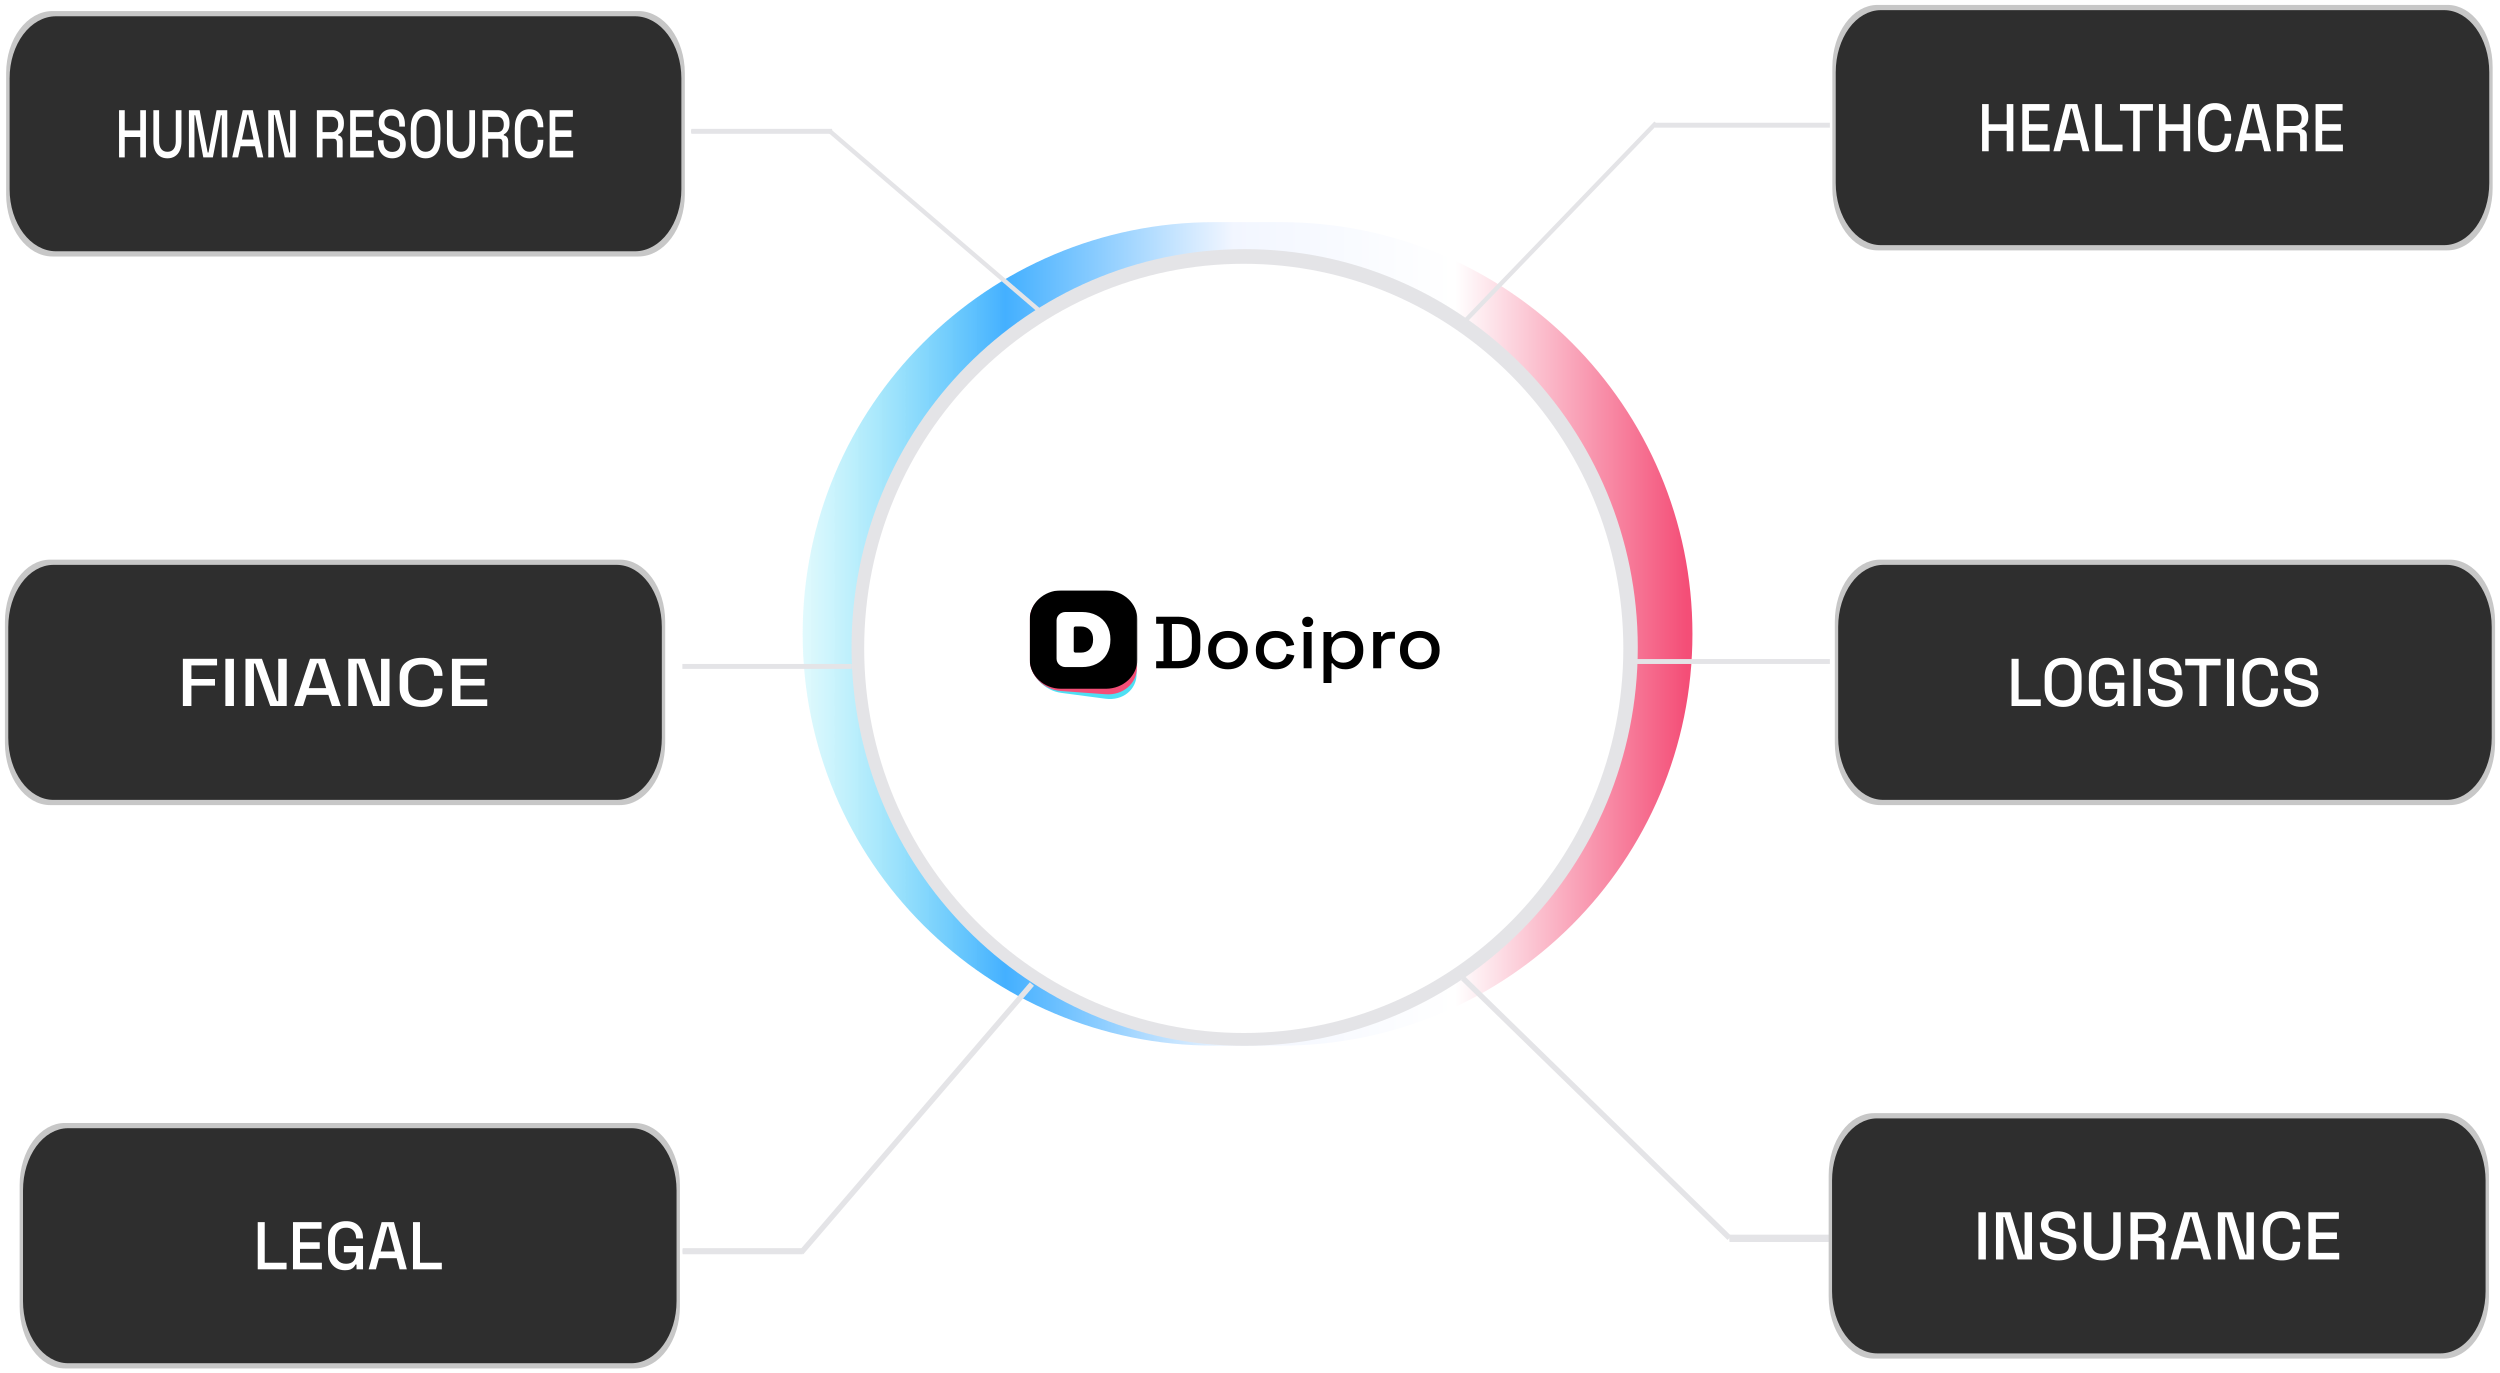 <svg width="2037" height="1119" viewBox="0 0 2037 1119" fill="none" xmlns="http://www.w3.org/2000/svg">
<g filter="url(#filter0_f_1496_433)">
<path d="M1043.5 181H989.5C804.208 181 654 331.208 654 516.5C654 701.792 804.208 852 989.5 852H1043.5C1228.79 852 1379 701.792 1379 516.5C1379 331.208 1228.79 181 1043.5 181Z" fill="url(#paint0_linear_1496_433)"/>
</g>
<path d="M1014.14 852.136C1191.05 852.136 1334.46 706.822 1334.46 527.568C1334.46 348.314 1191.05 203 1014.14 203C837.24 203 693.831 348.314 693.831 527.568C693.831 706.822 837.24 852.136 1014.14 852.136Z" fill="#E4E4E7"/>
<path d="M1013.41 841.69C1184.21 841.69 1322.68 701.387 1322.68 528.314C1322.68 355.241 1184.21 214.938 1013.41 214.938C842.604 214.938 704.141 355.241 704.141 528.314C704.141 701.387 842.604 841.69 1013.41 841.69Z" fill="white"/>
<mask id="mask0_1496_433" style="mask-type:luminance" maskUnits="userSpaceOnUse" x="839" y="481" width="88" height="90">
<path d="M926.771 481H839V571H926.771V481Z" fill="white"/>
</mask>
<g mask="url(#mask0_1496_433)">
<path d="M900.767 489.141L864.72 484.366C850.689 482.508 839.313 491.671 839.313 504.834V537.357C839.313 550.521 850.689 562.698 864.72 564.558L900.767 569.332C914.801 571.191 926.176 562.027 926.176 548.865V516.342C926.176 503.178 914.801 491.001 900.767 489.141Z" fill="#4EE0F4"/>
<path d="M900.909 485.491L864.587 482.857C850.456 481.831 839 491.671 839 504.834V537.357C839 550.521 850.456 562.023 864.587 563.047L900.909 565.683C915.04 566.709 926.496 556.869 926.496 543.705V511.182C926.496 498.019 915.04 486.517 900.909 485.491Z" fill="#F44E77"/>
<path d="M901.107 481H864.664C850.49 481 839 491.671 839 504.834V537.357C839 550.521 850.49 561.191 864.664 561.191H901.107C915.28 561.191 926.771 550.521 926.771 537.357V504.834C926.771 491.671 915.28 481 901.107 481Z" fill="black"/>
<g filter="url(#filter1_dd_1496_433)">
<path d="M860.885 505.48C860.885 501.703 864.181 498.642 868.247 498.642H881.344C885.971 498.642 890.043 499.561 893.561 501.4C897.12 503.197 899.867 505.785 901.804 509.163C903.781 512.542 904.77 516.52 904.77 521.095C904.77 525.672 903.781 529.65 901.804 533.028C899.867 536.407 897.12 539.016 893.561 540.855C890.043 542.652 885.971 543.549 881.344 543.549H868.247C864.181 543.549 860.885 540.487 860.885 536.712V505.48ZM880.751 531.745C883.757 531.745 886.148 530.826 887.927 528.987C889.746 527.104 890.655 524.475 890.655 521.095C890.655 517.717 889.746 515.109 887.927 513.27C886.148 511.387 883.757 510.447 880.751 510.447H876.336C875.531 510.447 874.88 511.051 874.88 511.798V530.394C874.88 531.139 875.531 531.745 876.336 531.745H880.751Z" fill="white"/>
</g>
</g>
<path d="M942.039 544.513V538.753H947.981V508.273H942.039V502.513H959.739C965.64 502.513 970.148 503.933 973.266 506.773C976.427 509.612 978.007 513.893 978.007 519.613V527.473C978.007 533.192 976.427 537.473 973.266 540.313C970.148 543.113 965.64 544.513 959.739 544.513H942.039ZM954.871 538.633H959.802C963.637 538.633 966.482 537.713 968.336 535.873C970.191 534.032 971.117 531.293 971.117 527.653V519.373C971.117 515.693 970.191 512.953 968.336 511.153C966.482 509.353 963.637 508.453 959.802 508.453H954.871V538.633ZM1000.51 545.353C997.396 545.353 994.615 544.753 992.17 543.553C989.768 542.312 987.872 540.553 986.481 538.273C985.09 535.993 984.395 533.293 984.395 530.173V529.273C984.395 526.153 985.09 523.472 986.481 521.233C987.872 518.953 989.768 517.193 992.17 515.953C994.615 514.712 997.396 514.093 1000.51 514.093C1003.63 514.093 1006.41 514.712 1008.86 515.953C1011.3 517.193 1013.22 518.953 1014.61 521.233C1016 523.472 1016.7 526.153 1016.7 529.273V530.173C1016.7 533.293 1016 535.993 1014.61 538.273C1013.22 540.553 1011.3 542.312 1008.86 543.553C1006.41 544.753 1003.63 545.353 1000.51 545.353ZM1000.51 539.833C1003.38 539.833 1005.7 538.973 1007.47 537.253C1009.28 535.493 1010.19 533.072 1010.19 529.993V529.453C1010.19 526.373 1009.3 523.973 1007.53 522.253C1005.76 520.493 1003.42 519.613 1000.51 519.613C997.69 519.613 995.373 520.493 993.561 522.253C991.791 523.973 990.906 526.373 990.906 529.453V529.993C990.906 533.072 991.791 535.493 993.561 537.253C995.373 538.973 997.69 539.833 1000.51 539.833ZM1039.28 545.353C1036.29 545.353 1033.57 544.753 1031.12 543.553C1028.72 542.353 1026.8 540.613 1025.37 538.333C1023.98 536.053 1023.28 533.312 1023.28 530.113V529.333C1023.28 526.133 1023.98 523.412 1025.37 521.173C1026.8 518.893 1028.72 517.153 1031.12 515.953C1033.57 514.712 1036.29 514.093 1039.28 514.093C1042.27 514.093 1044.82 514.613 1046.93 515.653C1049.03 516.692 1050.72 518.072 1051.98 519.793C1053.29 521.513 1054.13 523.412 1054.51 525.493L1048.19 526.753C1047.98 525.433 1047.54 524.233 1046.86 523.153C1046.19 522.073 1045.24 521.213 1044.02 520.573C1042.8 519.932 1041.26 519.613 1039.4 519.613C1037.59 519.613 1035.95 520.013 1034.47 520.813C1033.04 521.573 1031.9 522.692 1031.06 524.173C1030.22 525.613 1029.8 527.372 1029.8 529.453V529.993C1029.8 532.073 1030.22 533.852 1031.06 535.333C1031.9 536.813 1033.04 537.932 1034.47 538.693C1035.95 539.453 1037.59 539.833 1039.4 539.833C1042.14 539.833 1044.23 539.173 1045.66 537.853C1047.1 536.492 1048 534.773 1048.38 532.693L1054.7 534.073C1054.2 536.113 1053.29 537.992 1051.98 539.713C1050.72 541.433 1049.03 542.813 1046.93 543.853C1044.82 544.853 1042.27 545.353 1039.28 545.353ZM1062.21 544.513V514.933H1068.72V544.513H1062.21ZM1065.5 510.913C1064.23 510.913 1063.16 510.533 1062.27 509.773C1061.43 508.973 1061.01 507.953 1061.01 506.713C1061.01 505.472 1061.43 504.473 1062.27 503.713C1063.16 502.913 1064.23 502.513 1065.5 502.513C1066.81 502.513 1067.88 502.913 1068.72 503.713C1069.57 504.473 1069.99 505.472 1069.99 506.713C1069.99 507.953 1069.57 508.973 1068.72 509.773C1067.88 510.533 1066.81 510.913 1065.5 510.913ZM1078.39 556.513V514.933H1084.77V519.193H1085.78C1086.58 517.873 1087.78 516.692 1089.39 515.653C1091.03 514.613 1093.37 514.093 1096.4 514.093C1099.01 514.093 1101.4 514.693 1103.54 515.893C1105.73 517.093 1107.48 518.833 1108.79 521.113C1110.14 523.352 1110.81 526.073 1110.81 529.273V530.173C1110.81 533.372 1110.16 536.113 1108.85 538.393C1107.55 540.632 1105.8 542.353 1103.61 543.553C1101.42 544.753 1099.01 545.353 1096.4 545.353C1094.38 545.353 1092.67 545.113 1091.28 544.633C1089.89 544.153 1088.77 543.553 1087.93 542.833C1087.09 542.072 1086.41 541.292 1085.91 540.493H1084.9V556.513H1078.39ZM1094.51 539.953C1097.37 539.953 1099.71 539.093 1101.52 537.373C1103.33 535.652 1104.24 533.192 1104.24 529.993V529.453C1104.24 526.292 1103.31 523.853 1101.46 522.133C1099.65 520.412 1097.33 519.553 1094.51 519.553C1091.72 519.553 1089.41 520.412 1087.55 522.133C1085.74 523.853 1084.83 526.292 1084.83 529.453V529.993C1084.83 533.192 1085.74 535.652 1087.55 537.373C1089.41 539.093 1091.72 539.953 1094.51 539.953ZM1118.88 544.513V514.933H1125.27V518.413H1126.28C1126.78 517.172 1127.58 516.272 1128.68 515.713C1129.82 515.113 1131.21 514.813 1132.85 514.813H1136.58V520.393H1132.6C1130.49 520.393 1128.76 520.952 1127.42 522.073C1126.07 523.153 1125.39 524.833 1125.39 527.113V544.513H1118.88ZM1156.82 545.353C1153.7 545.353 1150.92 544.753 1148.47 543.553C1146.07 542.312 1144.17 540.553 1142.78 538.273C1141.39 535.993 1140.7 533.293 1140.7 530.173V529.273C1140.7 526.153 1141.39 523.472 1142.78 521.233C1144.17 518.953 1146.07 517.193 1148.47 515.953C1150.92 514.712 1153.7 514.093 1156.82 514.093C1159.94 514.093 1162.72 514.712 1165.16 515.953C1167.61 517.193 1169.52 518.953 1170.91 521.233C1172.3 523.472 1173 526.153 1173 529.273V530.173C1173 533.293 1172.3 535.993 1170.91 538.273C1169.52 540.553 1167.61 542.312 1165.16 543.553C1162.72 544.753 1159.94 545.353 1156.82 545.353ZM1156.82 539.833C1159.68 539.833 1162 538.973 1163.77 537.253C1165.58 535.493 1166.49 533.072 1166.49 529.993V529.453C1166.49 526.373 1165.6 523.973 1163.83 522.253C1162.06 520.493 1159.73 519.613 1156.82 519.613C1153.99 519.613 1151.68 520.493 1149.86 522.253C1148.09 523.973 1147.21 526.373 1147.21 529.453V529.993C1147.21 533.072 1148.09 535.493 1149.86 537.253C1151.68 538.973 1153.99 539.833 1156.82 539.833Z" fill="black"/>
<path d="M1407.62 1010.35L1410.68 1007.1L1193.53 795.436L1190.47 798.679L1407.62 1010.35Z" fill="#E4E4E7"/>
<path d="M651.167 1019.1L654.547 1022L842.477 803.253L839.096 800.354L651.167 1019.1Z" fill="#E4E4E7"/>
<path d="M1409.33 1012C1409.15 1012 1409 1010.66 1409 1009C1409 1007.34 1409.15 1006 1409.33 1006H1490V1012H1409.33Z" fill="#E4E4E7"/>
<path d="M556.405 1022C556.181 1022 556 1020.88 556 1019.5C556 1018.12 556.181 1017 556.405 1017H654V1022H556.405Z" fill="#E4E4E7"/>
<g filter="url(#filter2_d_1496_433)">
<path d="M5 55.654C5 27.678 21.958 5 42.877 5H520.123C541.041 5 558 27.678 558 55.654V154.346C558 182.322 541.041 205 520.123 205H42.877C21.958 205 5 182.322 5 154.346V55.654Z" fill="black" fill-opacity="0.22"/>
<path d="M7.821 59.908C7.821 31.933 24.779 9.255 45.698 9.255H517.3C538.221 9.255 555.177 31.933 555.177 59.908V150.09C555.177 178.066 538.221 200.744 517.3 200.744H45.698C24.779 200.744 7.821 178.066 7.821 150.09V59.908Z" fill="#2E2E2E"/>
<path d="M97 124.231V85.769H101.638V102.253H114.265V85.769H118.904V124.231H114.265V107.637H101.638V124.231H97ZM136.437 125C134.061 125 132.014 124.451 130.296 123.352C128.606 122.253 127.289 120.677 126.345 118.626C125.428 116.538 124.97 114.011 124.97 111.044V85.769H129.652V111.209C129.652 113.919 130.238 116.007 131.412 117.473C132.586 118.938 134.261 119.67 136.437 119.67C138.613 119.67 140.288 118.938 141.462 117.473C142.636 116.007 143.223 113.919 143.223 111.209V85.769H147.862V111.044C147.862 114.011 147.404 116.538 146.487 118.626C145.571 120.677 144.254 122.253 142.536 123.352C140.818 124.451 138.785 125 136.437 125ZM153.915 124.231V85.769H162.634L169.205 120.275H169.892L176.463 85.769H185.182V124.231H180.672V89.945H179.985L173.457 124.231H165.64L159.112 89.945H158.425V124.231H153.915ZM189.22 124.231L197.81 85.769H205.97L214.517 124.231H209.749L207.774 115.165H196.006L194.03 124.231H189.22ZM197.165 109.67H206.614L202.233 89.451H201.546L197.165 109.67ZM218.59 124.231V85.769H227.523L235.683 120.275H236.37V85.769H240.966V124.231H232.032L223.872 89.67H223.185V124.231H218.59ZM258.182 124.231V85.769H270.809C272.671 85.769 274.303 86.19 275.705 87.033C277.138 87.839 278.239 89.011 279.012 90.549C279.815 92.088 280.215 93.919 280.215 96.044V96.648C280.215 99.066 279.757 101.007 278.841 102.473C277.954 103.901 276.865 104.908 275.576 105.495V106.374C276.665 106.447 277.539 106.923 278.196 107.802C278.856 108.645 279.184 109.872 279.184 111.484V124.231H274.503V112.308C274.503 111.319 274.303 110.531 273.901 109.945C273.502 109.359 272.858 109.066 271.969 109.066H262.821V124.231H258.182ZM262.821 103.681H270.294C271.956 103.681 273.244 103.15 274.159 102.088C275.076 100.989 275.533 99.505 275.533 97.637V97.198C275.533 95.33 275.076 93.864 274.159 92.802C273.272 91.703 271.984 91.154 270.294 91.154H262.821V103.681ZM285.319 124.231V85.769H304.26V91.154H289.958V102.198H303.057V107.582H289.958V118.846H304.474V124.231H285.319ZM319.532 125C317.269 125 315.265 124.487 313.519 123.462C311.771 122.436 310.397 120.934 309.396 118.956C308.421 116.941 307.936 114.505 307.936 111.648V110.275H312.531V111.648C312.531 114.359 313.161 116.392 314.421 117.747C315.71 119.102 317.413 119.78 319.532 119.78C321.679 119.78 323.297 119.212 324.385 118.077C325.472 116.905 326.017 115.403 326.017 113.571C326.017 112.363 325.76 111.374 325.244 110.604C324.729 109.835 323.999 109.231 323.054 108.791C322.109 108.315 320.977 107.875 319.661 107.473L318.072 106.978C316.152 106.392 314.477 105.677 313.047 104.835C311.642 103.956 310.556 102.802 309.783 101.374C309.01 99.945 308.623 98.114 308.623 95.879C308.623 93.608 309.053 91.666 309.912 90.055C310.798 88.443 312.016 87.198 313.562 86.319C315.108 85.44 316.925 85 319.017 85C321.106 85 322.968 85.458 324.6 86.374C326.26 87.289 327.563 88.644 328.508 90.44C329.453 92.234 329.926 94.487 329.926 97.198V99.176H325.33V97.198C325.33 95.549 325.057 94.212 324.514 93.187C323.999 92.161 323.269 91.41 322.324 90.934C321.379 90.458 320.275 90.22 319.017 90.22C317.183 90.22 315.753 90.714 314.722 91.703C313.719 92.656 313.219 93.993 313.219 95.714C313.219 96.886 313.433 97.857 313.863 98.626C314.32 99.359 314.98 99.963 315.838 100.44C316.697 100.916 317.771 101.337 319.06 101.703L320.649 102.198C322.594 102.747 324.312 103.462 325.803 104.341C327.291 105.183 328.465 106.337 329.324 107.802C330.183 109.267 330.613 111.154 330.613 113.462C330.613 115.769 330.153 117.784 329.238 119.505C328.349 121.227 327.076 122.582 325.416 123.571C323.754 124.524 321.793 125 319.532 125ZM346.776 125C343.083 125 340.149 123.681 337.972 121.044C335.797 118.37 334.708 114.524 334.708 109.505V100.495C334.708 95.476 335.797 91.648 337.972 89.011C340.149 86.337 343.083 85 346.776 85C350.47 85 353.406 86.337 355.581 89.011C357.786 91.648 358.888 95.476 358.888 100.495V109.505C358.888 114.524 357.786 118.37 355.581 121.044C353.406 123.681 350.47 125 346.776 125ZM346.776 119.67C349.154 119.67 350.985 118.791 352.274 117.033C353.562 115.238 354.207 112.802 354.207 109.725V100.275C354.207 97.198 353.562 94.78 352.274 93.022C350.985 91.227 349.154 90.33 346.776 90.33C344.457 90.33 342.641 91.227 341.322 93.022C340.006 94.78 339.346 97.198 339.346 100.275V109.725C339.346 112.802 340.006 115.238 341.322 117.033C342.641 118.791 344.457 119.67 346.776 119.67ZM375.631 125C373.256 125 371.208 124.451 369.49 123.352C367.802 122.253 366.483 120.677 365.538 118.626C364.624 116.538 364.164 114.011 364.164 111.044V85.769H368.846V111.209C368.846 113.919 369.434 116.007 370.606 117.473C371.781 118.938 373.456 119.67 375.631 119.67C377.809 119.67 379.484 118.938 380.656 117.473C381.831 116.007 382.417 113.919 382.417 111.209V85.769H387.056V111.044C387.056 114.011 386.598 116.538 385.681 118.626C384.767 120.677 383.448 122.253 381.73 123.352C380.012 124.451 377.981 125 375.631 125ZM393.109 124.231V85.769H405.736C407.598 85.769 409.23 86.19 410.632 87.033C412.065 87.839 413.166 89.011 413.939 90.549C414.742 92.088 415.142 93.919 415.142 96.044V96.648C415.142 99.066 414.684 101.007 413.768 102.473C412.881 103.901 411.792 104.908 410.503 105.495V106.374C411.592 106.447 412.466 106.923 413.123 107.802C413.783 108.645 414.111 109.872 414.111 111.484V124.231H409.43V112.308C409.43 111.319 409.23 110.531 408.828 109.945C408.429 109.359 407.785 109.066 406.896 109.066H397.748V124.231H393.109ZM397.748 103.681H405.221C406.883 103.681 408.171 103.15 409.086 102.088C410.003 100.989 410.46 99.505 410.46 97.637V97.198C410.46 95.33 410.003 93.864 409.086 92.802C408.199 91.703 406.911 91.154 405.221 91.154H397.748V103.681ZM431.413 125C427.747 125 424.842 123.681 422.694 121.044C420.547 118.37 419.473 114.524 419.473 109.505V100.495C419.473 95.476 420.547 91.648 422.694 89.011C424.842 86.337 427.747 85 431.413 85C435.021 85 437.797 86.282 439.745 88.846C441.721 91.41 442.708 94.908 442.708 99.341V99.67H438.113V99.176C438.113 96.575 437.555 94.451 436.438 92.802C435.349 91.154 433.674 90.33 431.413 90.33C429.122 90.33 427.333 91.227 426.044 93.022C424.756 94.78 424.112 97.234 424.112 100.385V109.615C424.112 112.729 424.756 115.183 426.044 116.978C427.333 118.773 429.122 119.67 431.413 119.67C433.674 119.67 435.349 118.846 436.438 117.198C437.555 115.513 438.113 113.388 438.113 110.824V109.89H442.708V110.659C442.708 115.091 441.721 118.59 439.745 121.154C437.797 123.718 435.021 125 431.413 125ZM447.845 124.231V85.769H466.785V91.154H452.483V102.198H465.583V107.582H452.483V118.846H467V124.231H447.845Z" fill="white"/>
</g>
<g filter="url(#filter3_d_1496_433)">
<path d="M4 502.653C4 474.679 20.498 452 40.849 452H505.151C525.501 452 542 474.679 542 502.653V601.347C542 629.321 525.501 652 505.151 652H40.849C20.498 652 4 629.321 4 601.347V502.653Z" fill="black" fill-opacity="0.22"/>
<path d="M6.745 506.908C6.745 478.934 23.243 456.255 43.594 456.255H502.405C522.758 456.255 539.254 478.934 539.254 506.908V597.092C539.254 625.066 522.758 647.745 502.405 647.745H43.594C23.243 647.745 6.745 625.066 6.745 597.092V506.908Z" fill="#2E2E2E"/>
<path d="M149 571.231V532.769H176.861V538.154H155.965V549.253H175.184V554.637H155.965V571.231H149ZM183.64 571.231V532.769H190.605V571.231H183.64ZM200.015 571.231V532.769H213.429L225.683 567.275H226.715V532.769H233.615V571.231H220.201L207.947 536.67H206.915V571.231H200.015ZM239.677 571.231L252.575 532.769H264.829L277.663 571.231H270.504L267.538 562.165H249.867L246.9 571.231H239.677ZM251.608 556.67H265.796L259.218 536.451H258.186L251.608 556.67ZM283.78 571.231V532.769H297.195L309.448 567.275H310.48V532.769H317.381V571.231H303.966L291.713 536.67H290.681V571.231H283.78ZM343.565 572C338.06 572 333.697 570.681 330.473 568.044C327.248 565.371 325.636 561.525 325.636 556.505V547.494C325.636 542.475 327.248 538.648 330.473 536.011C333.697 533.338 338.06 532 343.565 532C348.982 532 353.152 533.283 356.076 535.846C359.043 538.409 360.526 541.909 360.526 546.341V546.67H353.626V546.176C353.626 543.574 352.787 541.451 351.11 539.802C349.475 538.154 346.96 537.33 343.565 537.33C340.124 537.33 337.438 538.228 335.503 540.022C333.568 541.78 332.601 544.233 332.601 547.385V556.615C332.601 559.728 333.568 562.184 335.503 563.978C337.438 565.772 340.124 566.67 343.565 566.67C346.96 566.67 349.475 565.846 351.11 564.198C352.787 562.514 353.626 560.387 353.626 557.824V556.89H360.526V557.659C360.526 562.091 359.043 565.591 356.076 568.154C353.152 570.717 348.982 572 343.565 572ZM368.236 571.231V532.769H396.678V538.154H375.202V549.198H394.872V554.582H375.202V565.846H397V571.231H368.236Z" fill="white"/>
</g>
<g filter="url(#filter4_d_1496_433)">
<path d="M16 961.653C16 933.679 32.498 911 52.849 911H517.151C537.501 911 554 933.679 554 961.653V1060.35C554 1088.32 537.501 1111 517.151 1111H52.849C32.498 1111 16 1088.32 16 1060.35V961.653Z" fill="black" fill-opacity="0.22"/>
<path d="M18.745 965.908C18.745 937.934 35.243 915.255 55.594 915.255H514.405C534.758 915.255 551.254 937.934 551.254 965.908V1056.09C551.254 1084.07 534.758 1106.75 514.405 1106.75H55.594C35.243 1106.75 18.745 1084.07 18.745 1056.09V965.908Z" fill="#2E2E2E"/>
<path d="M210 1030.23V991.769H215.703V1024.85H233.499V1030.23H210ZM238.724 1030.23V991.769H262.011V997.154H244.427V1008.2H260.532V1013.58H244.427V1024.85H262.275V1030.23H238.724ZM281.053 1031C278.413 1031 276.055 1030.41 273.977 1029.24C271.902 1028.03 270.265 1026.27 269.066 1023.97C267.87 1021.66 267.271 1018.84 267.271 1015.51V1006.49C267.271 1001.48 268.591 997.648 271.231 995.011C273.872 992.338 277.447 991 281.951 991C286.387 991 289.803 992.264 292.196 994.791C294.59 997.283 295.787 1000.63 295.787 1004.85V1005.12H290.136V1004.68C290.136 1003.11 289.838 1001.7 289.238 1000.45C288.642 999.168 287.744 998.162 286.545 997.429C285.349 996.695 283.818 996.33 281.951 996.33C279.136 996.33 276.934 997.228 275.35 999.022C273.766 1000.78 272.974 1003.23 272.974 1006.38V1015.62C272.974 1018.73 273.766 1021.2 275.35 1023.03C276.934 1024.83 279.152 1025.73 282.004 1025.73C284.821 1025.73 286.881 1024.92 288.182 1023.31C289.487 1021.7 290.136 1019.61 290.136 1017.04V1016.33H280.208V1011.22H295.787V1030.23H290.506V1026.33H289.661C289.344 1027.02 288.869 1027.74 288.235 1028.47C287.638 1029.21 286.756 1029.81 285.595 1030.29C284.47 1030.76 282.954 1031 281.053 1031ZM300.389 1030.23L310.95 991.769H320.983L331.492 1030.23H325.63L323.201 1021.16H308.732L306.303 1030.23H300.389ZM310.158 1015.67H321.776L316.389 995.451H315.544L310.158 1015.67ZM336.501 1030.23V991.769H342.204V1024.85H360V1030.23H336.501Z" fill="white"/>
</g>
<g filter="url(#filter5_d_1496_433)">
<path d="M1490 953.653C1490 925.679 1506.51 903 1526.85 903H1991.15C2011.49 903 2028 925.679 2028 953.653V1052.35C2028 1080.32 2011.49 1103 1991.15 1103H1526.85C1506.51 1103 1490 1080.32 1490 1052.35V953.653Z" fill="black" fill-opacity="0.22"/>
<path d="M1492.75 957.908C1492.75 929.934 1509.24 907.255 1529.6 907.255H1988.4C2008.77 907.255 2025.25 929.934 2025.25 957.908V1048.09C2025.25 1076.07 2008.77 1098.74 1988.4 1098.74H1529.6C1509.24 1098.74 1492.75 1076.07 1492.75 1048.09V957.908Z" fill="#2E2E2E"/>
<path d="M1612 1022.23V983.769H1618.08V1022.23H1612ZM1626.31 1022.23V983.769H1638.03L1648.73 1018.27H1649.63V983.769H1655.66V1022.23H1643.94L1633.24 987.67H1632.34V1022.23H1626.31ZM1677.3 1023C1674.31 1023 1671.69 1022.49 1669.41 1021.46C1667.1 1020.43 1665.3 1018.93 1664 1016.96C1662.7 1014.94 1662.08 1012.51 1662.08 1009.65V1008.27H1668.11V1009.65C1668.11 1012.36 1668.93 1014.39 1670.59 1015.75C1672.28 1017.1 1674.51 1017.78 1677.3 1017.78C1680.11 1017.78 1682.23 1017.21 1683.66 1016.08C1685.07 1014.9 1685.8 1013.4 1685.8 1011.57C1685.8 1010.36 1685.46 1009.37 1684.79 1008.6C1684.11 1007.84 1683.15 1007.23 1681.92 1006.79C1680.68 1006.31 1679.18 1005.87 1677.46 1005.47L1675.38 1004.98C1672.85 1004.39 1670.65 1003.68 1668.79 1002.84C1666.93 1001.96 1665.52 1000.8 1664.51 999.374C1663.49 997.945 1662.99 996.113 1662.99 993.879C1662.99 991.607 1663.55 989.665 1664.68 988.055C1665.83 986.442 1667.44 985.198 1669.46 984.319C1671.49 983.44 1673.86 983 1676.62 983C1679.35 983 1681.8 983.456 1683.94 984.374C1686.11 985.288 1687.83 986.643 1689.07 988.44C1690.31 990.233 1690.93 992.486 1690.93 995.198V997.176H1684.9V995.198C1684.9 993.549 1684.54 992.211 1683.83 991.187C1683.15 990.159 1682.2 989.409 1680.96 988.934C1679.72 988.456 1678.25 988.22 1676.62 988.22C1674.2 988.22 1672.34 988.714 1670.99 989.703C1669.66 990.654 1669.01 991.992 1669.01 993.714C1669.01 994.885 1669.3 995.857 1669.86 996.626C1670.45 997.357 1671.32 997.962 1672.45 998.44C1673.58 998.915 1674.99 999.335 1676.68 999.703L1678.76 1000.2C1681.3 1000.75 1683.55 1001.46 1685.52 1002.34C1687.46 1003.18 1689.01 1004.34 1690.14 1005.8C1691.27 1007.27 1691.83 1009.15 1691.83 1011.46C1691.83 1013.77 1691.21 1015.78 1690.03 1017.51C1688.84 1019.23 1687.18 1020.58 1685.01 1021.57C1682.82 1022.52 1680.25 1023 1677.3 1023ZM1712.96 1023C1709.86 1023 1707.15 1022.45 1704.9 1021.35C1702.7 1020.25 1700.96 1018.68 1699.72 1016.63C1698.54 1014.54 1697.92 1012.01 1697.92 1009.04V983.769H1704.06V1009.21C1704.06 1011.92 1704.85 1014.01 1706.37 1015.47C1707.92 1016.94 1710.11 1017.67 1712.96 1017.67C1715.83 1017.67 1718.03 1016.94 1719.55 1015.47C1721.1 1014.01 1721.86 1011.92 1721.86 1009.21V983.769H1727.94V1009.04C1727.94 1012.01 1727.35 1014.54 1726.14 1016.63C1724.96 1018.68 1723.21 1020.25 1720.96 1021.35C1718.7 1022.45 1716.06 1023 1712.96 1023ZM1735.89 1022.23V983.769H1752.45C1754.9 983.769 1757.04 984.19 1758.87 985.033C1760.76 985.838 1762.2 987.011 1763.21 988.55C1764.28 990.088 1764.79 991.918 1764.79 994.044V994.648C1764.79 997.066 1764.2 999.005 1762.99 1000.47C1761.83 1001.9 1760.39 1002.91 1758.7 1003.49V1004.37C1760.14 1004.45 1761.3 1004.92 1762.14 1005.8C1763.01 1006.64 1763.44 1007.87 1763.44 1009.48V1022.23H1757.3V1010.31C1757.3 1009.32 1757.04 1008.53 1756.51 1007.95C1756 1007.36 1755.16 1007.07 1753.97 1007.07H1741.97V1022.23H1735.89ZM1741.97 1001.68H1751.77C1753.97 1001.68 1755.66 1001.15 1756.84 1000.09C1758.06 998.989 1758.65 997.505 1758.65 995.637V995.198C1758.65 993.33 1758.06 991.863 1756.84 990.802C1755.69 989.703 1754 989.154 1751.77 989.154H1741.97V1001.68ZM1768.56 1022.23L1779.83 983.769H1790.54L1801.75 1022.23H1795.49L1792.9 1013.16H1777.46L1774.87 1022.23H1768.56ZM1778.99 1007.67H1791.38L1785.63 987.451H1784.73L1778.99 1007.67ZM1807.1 1022.23V983.769H1818.82L1829.52 1018.27H1830.42V983.769H1836.45V1022.23H1824.73L1814.03 987.67H1813.13V1022.23H1807.1ZM1859.32 1023C1854.51 1023 1850.7 1021.68 1847.89 1019.04C1845.07 1016.37 1843.66 1012.52 1843.66 1007.51V998.495C1843.66 993.475 1845.07 989.648 1847.89 987.011C1850.7 984.335 1854.51 983 1859.32 983C1864.06 983 1867.69 984.28 1870.25 986.846C1872.84 989.409 1874.14 992.907 1874.14 997.341V997.67H1868.11V997.176C1868.11 994.574 1867.38 992.451 1865.92 990.802C1864.48 989.154 1862.28 988.33 1859.32 988.33C1856.31 988.33 1853.97 989.225 1852.28 991.022C1850.59 992.78 1849.75 995.233 1849.75 998.385V1007.62C1849.75 1010.73 1850.59 1013.18 1852.28 1014.98C1853.97 1016.77 1856.31 1017.67 1859.32 1017.67C1862.28 1017.67 1864.48 1016.85 1865.92 1015.2C1867.38 1013.51 1868.11 1011.39 1868.11 1008.82V1007.89H1874.14V1008.66C1874.14 1013.09 1872.84 1016.59 1870.25 1019.15C1867.69 1021.72 1864.06 1023 1859.32 1023ZM1880.87 1022.23V983.769H1905.72V989.154H1886.96V1000.2H1904.14V1005.58H1886.96V1016.85H1906V1022.23H1880.87Z" fill="white"/>
</g>
<g filter="url(#filter6_d_1496_433)">
<path d="M1495 502.653C1495 474.679 1511.51 452 1531.85 452H1996.15C2016.49 452 2033 474.679 2033 502.653V601.347C2033 629.321 2016.49 652 1996.15 652H1531.85C1511.51 652 1495 629.321 1495 601.347V502.653Z" fill="black" fill-opacity="0.22"/>
<path d="M1497.75 506.908C1497.75 478.934 1514.24 456.255 1534.6 456.255H1993.4C2013.77 456.255 2030.25 478.934 2030.25 506.908V597.092C2030.25 625.066 2013.77 647.745 1993.4 647.745H1534.6C1514.24 647.745 1497.75 625.066 1497.75 597.092V506.908Z" fill="#2E2E2E"/>
<path d="M1639 571.231V532.769H1644.78V565.846H1662.8V571.231H1639ZM1681.02 572C1676.42 572 1672.75 570.681 1670.05 568.044C1667.32 565.371 1665.99 561.525 1665.99 556.506V547.495C1665.99 542.475 1667.32 538.648 1670.05 536.011C1672.75 533.338 1676.42 532 1681.02 532C1685.62 532 1689.26 533.338 1691.99 536.011C1694.71 538.648 1696.1 542.475 1696.1 547.495V556.506C1696.1 561.525 1694.71 565.371 1691.99 568.044C1689.26 570.681 1685.62 572 1681.02 572ZM1681.02 566.67C1683.96 566.67 1686.26 565.791 1687.87 564.033C1689.47 562.239 1690.27 559.802 1690.27 556.725V547.275C1690.27 544.198 1689.47 541.78 1687.87 540.022C1686.26 538.228 1683.96 537.33 1681.02 537.33C1678.13 537.33 1675.86 538.228 1674.23 540.022C1672.57 541.78 1671.76 544.198 1671.76 547.275V556.725C1671.76 559.802 1672.57 562.239 1674.23 564.033C1675.86 565.791 1678.13 566.67 1681.02 566.67ZM1715.95 572C1713.28 572 1710.87 571.415 1708.78 570.242C1706.67 569.033 1705.01 567.275 1703.81 564.967C1702.58 562.659 1701.99 559.838 1701.99 556.506V547.495C1701.99 542.475 1703.33 538.648 1706 536.011C1708.67 533.338 1712.29 532 1716.86 532C1721.35 532 1724.8 533.264 1727.24 535.791C1729.64 538.283 1730.87 541.635 1730.87 545.846V546.121H1725.15V545.681C1725.15 544.107 1724.83 542.695 1724.24 541.451C1723.63 540.168 1722.72 539.162 1721.51 538.429C1720.28 537.695 1718.73 537.33 1716.86 537.33C1714 537.33 1711.78 538.228 1710.17 540.022C1708.57 541.78 1707.77 544.234 1707.77 547.385V556.615C1707.77 559.728 1708.57 562.201 1710.17 564.033C1711.78 565.827 1714.02 566.725 1716.91 566.725C1719.75 566.725 1721.83 565.92 1723.17 564.308C1724.48 562.695 1725.15 560.607 1725.15 558.044V557.33H1715.09V552.22H1730.87V571.231H1725.52V567.33H1724.67C1724.35 568.025 1723.87 568.739 1723.22 569.473C1722.61 570.206 1721.73 570.81 1720.55 571.286C1719.4 571.761 1717.88 572 1715.95 572ZM1738.31 571.231V532.769H1744.09V571.231H1738.31ZM1764.63 572C1761.79 572 1759.31 571.486 1757.14 570.462C1754.95 569.437 1753.23 567.934 1752 565.956C1750.77 563.942 1750.19 561.506 1750.19 558.648V557.275H1755.91V558.648C1755.91 561.36 1756.68 563.393 1758.26 564.747C1759.87 566.102 1761.98 566.78 1764.63 566.78C1767.3 566.78 1769.31 566.212 1770.67 565.077C1772.01 563.904 1772.71 562.404 1772.71 560.571C1772.71 559.363 1772.38 558.374 1771.74 557.604C1771.1 556.835 1770.19 556.231 1769.01 555.791C1767.84 555.316 1766.42 554.876 1764.79 554.473L1762.81 553.978C1760.4 553.393 1758.32 552.679 1756.55 551.835C1754.79 550.956 1753.45 549.802 1752.49 548.374C1751.52 546.945 1751.04 545.113 1751.04 542.879C1751.04 540.607 1751.58 538.668 1752.65 537.055C1753.74 535.442 1755.27 534.198 1757.19 533.319C1759.12 532.44 1761.37 532 1763.99 532C1766.58 532 1768.91 532.459 1770.94 533.374C1773 534.288 1774.63 535.646 1775.81 537.44C1776.99 539.234 1777.57 541.486 1777.57 544.198V546.176H1771.85V544.198C1771.85 542.549 1771.5 541.212 1770.83 540.187C1770.19 539.162 1769.28 538.409 1768.11 537.934C1766.93 537.459 1765.54 537.22 1763.99 537.22C1761.69 537.22 1759.92 537.714 1758.64 538.703C1757.38 539.657 1756.77 540.992 1756.77 542.714C1756.77 543.887 1757.03 544.857 1757.57 545.626C1758.13 546.36 1758.96 546.964 1760.03 547.44C1761.1 547.915 1762.44 548.338 1764.04 548.703L1766.02 549.198C1768.43 549.747 1770.57 550.462 1772.44 551.341C1774.28 552.184 1775.76 553.338 1776.82 554.802C1777.89 556.267 1778.43 558.154 1778.43 560.462C1778.43 562.769 1777.84 564.783 1776.72 566.505C1775.59 568.228 1774.02 569.582 1771.96 570.571C1769.87 571.525 1767.44 572 1764.63 572ZM1792.02 571.231V538.154H1780.52V532.769H1809.3V538.154H1797.79V571.231H1792.02ZM1814.51 571.231V532.769H1820.29V571.231H1814.51ZM1842.01 572C1837.46 572 1833.82 570.681 1831.15 568.044C1828.47 565.371 1827.14 561.525 1827.14 556.506V547.495C1827.14 542.475 1828.47 538.648 1831.15 536.011C1833.82 533.338 1837.46 532 1842.01 532C1846.5 532 1849.98 533.283 1852.38 535.846C1854.84 538.409 1856.07 541.909 1856.07 546.341V546.67H1850.35V546.176C1850.35 543.574 1849.66 541.451 1848.26 539.802C1846.93 538.154 1844.84 537.33 1842.01 537.33C1839.17 537.33 1836.92 538.228 1835.32 540.022C1833.71 541.78 1832.91 544.234 1832.91 547.385V556.615C1832.91 559.728 1833.71 562.184 1835.32 563.978C1836.92 565.772 1839.17 566.67 1842.01 566.67C1844.84 566.67 1846.93 565.846 1848.26 564.198C1849.66 562.514 1850.35 560.387 1850.35 557.824V556.89H1856.07V557.659C1856.07 562.091 1854.84 565.591 1852.38 568.154C1849.98 570.717 1846.5 572 1842.01 572ZM1875.2 572C1872.39 572 1869.9 571.486 1867.71 570.462C1865.54 569.437 1863.83 567.934 1862.57 565.956C1861.37 563.942 1860.76 561.506 1860.76 558.648V557.275H1866.48V558.648C1866.48 561.36 1867.28 563.393 1868.83 564.747C1870.44 566.102 1872.58 566.78 1875.2 566.78C1877.87 566.78 1879.91 566.212 1881.24 565.077C1882.61 563.904 1883.28 562.404 1883.28 560.571C1883.28 559.363 1882.96 558.374 1882.31 557.604C1881.67 556.835 1880.76 556.231 1879.59 555.791C1878.41 555.316 1877.02 554.876 1875.36 554.473L1873.38 553.978C1871 553.393 1868.91 552.679 1867.12 551.835C1865.38 550.956 1864.02 549.802 1863.06 548.374C1862.09 546.945 1861.61 545.113 1861.61 542.879C1861.61 540.607 1862.15 538.668 1863.22 537.055C1864.34 535.442 1865.84 534.198 1867.76 533.319C1869.69 532.44 1871.96 532 1874.56 532C1877.18 532 1879.48 532.459 1881.51 533.374C1883.6 534.288 1885.2 535.646 1886.38 537.44C1887.56 539.234 1888.14 541.486 1888.14 544.198V546.176H1882.42V544.198C1882.42 542.549 1882.1 541.212 1881.4 540.187C1880.76 539.162 1879.85 538.409 1878.68 537.934C1877.5 537.459 1876.13 537.22 1874.56 537.22C1872.28 537.22 1870.49 537.714 1869.21 538.703C1867.98 539.657 1867.34 540.992 1867.34 542.714C1867.34 543.887 1867.6 544.857 1868.14 545.626C1868.73 546.36 1869.53 546.964 1870.6 547.44C1871.67 547.915 1873.01 548.338 1874.61 548.703L1876.59 549.198C1879.02 549.747 1881.16 550.462 1883.01 551.341C1884.88 552.184 1886.33 553.338 1887.39 554.802C1888.46 556.267 1889 558.154 1889 560.462C1889 562.769 1888.44 564.783 1887.29 566.505C1886.19 568.228 1884.61 569.582 1882.53 570.571C1880.47 571.525 1878.03 572 1875.2 572Z" fill="white"/>
</g>
<g filter="url(#filter7_d_1496_433)">
<path d="M1493 50.654C1493 22.678 1509.51 0 1529.85 0H1994.15C2014.49 0 2031 22.678 2031 50.654V149.346C2031 177.322 2014.49 200 1994.15 200H1529.85C1509.51 200 1493 177.322 1493 149.346V50.654Z" fill="black" fill-opacity="0.22"/>
<path d="M1495.75 54.908C1495.75 26.933 1512.24 4.255 1532.6 4.255H1991.4C2011.77 4.255 2028.25 26.933 2028.25 54.908V145.091C2028.25 173.066 2011.77 195.744 1991.4 195.744H1532.6C1512.24 195.744 1495.75 173.066 1495.75 145.091V54.908Z" fill="#2E2E2E"/>
<path d="M1615 119.231V80.769H1620.39V97.253H1635.07V80.769H1640.47V119.231H1635.07V102.637H1620.39V119.231H1615ZM1647.78 119.231V80.769H1669.78V86.154H1653.18V97.198H1668.41V102.582H1653.18V113.846H1670.05V119.231H1647.78ZM1673.08 119.231L1683.06 80.769H1692.55L1702.49 119.231H1696.95L1694.65 110.165H1680.97L1678.67 119.231H1673.08ZM1682.31 104.67H1693.3L1688.21 84.451H1687.41L1682.31 104.67ZM1707.21 119.231V80.769H1712.6V113.846H1729.43V119.231H1707.21ZM1738.09 119.231V86.154H1727.36V80.769H1754.22V86.154H1743.49V119.231H1738.09ZM1759.09 119.231V80.769H1764.48V97.253H1779.17V80.769H1784.56V119.231H1779.17V102.637H1764.48V119.231H1759.09ZM1804.86 120C1800.59 120 1797.22 118.681 1794.72 116.044C1792.22 113.37 1790.98 109.524 1790.98 104.505V95.495C1790.98 90.476 1792.22 86.648 1794.72 84.011C1797.22 81.337 1800.59 80 1804.86 80C1809.05 80 1812.27 81.282 1814.55 83.846C1816.84 86.41 1817.99 89.909 1817.99 94.341V94.67H1812.65V94.176C1812.65 91.575 1812 89.451 1810.7 87.802C1809.43 86.154 1807.48 85.33 1804.86 85.33C1802.19 85.33 1800.11 86.227 1798.62 88.022C1797.12 89.78 1796.37 92.234 1796.37 95.385V104.615C1796.37 107.729 1797.12 110.183 1798.62 111.978C1800.11 113.773 1802.19 114.67 1804.86 114.67C1807.48 114.67 1809.43 113.846 1810.7 112.198C1812 110.513 1812.65 108.388 1812.65 105.824V104.89H1817.99V105.659C1817.99 110.091 1816.84 113.59 1814.55 116.154C1812.27 118.718 1809.05 120 1804.86 120ZM1821.01 119.231L1831 80.769H1840.49L1850.42 119.231H1844.88L1842.58 110.165H1828.9L1826.61 119.231H1821.01ZM1830.25 104.67H1841.24L1836.14 84.451H1835.34L1830.25 104.67ZM1855.17 119.231V80.769H1869.85C1872.02 80.769 1873.92 81.19 1875.54 82.033C1877.22 82.839 1878.49 84.011 1879.39 85.549C1880.31 87.088 1880.79 88.919 1880.79 91.044V91.648C1880.79 94.066 1880.26 96.007 1879.19 97.472C1878.16 98.901 1876.89 99.909 1875.39 100.495V101.374C1876.67 101.447 1877.66 101.923 1878.44 102.802C1879.21 103.645 1879.59 104.872 1879.59 106.484V119.231H1874.14V107.308C1874.14 106.319 1873.92 105.531 1873.45 104.945C1872.97 104.359 1872.22 104.066 1871.2 104.066H1860.56V119.231H1855.17ZM1860.56 98.681H1869.25C1871.17 98.681 1872.67 98.15 1873.74 97.088C1874.82 95.989 1875.34 94.505 1875.34 92.637V92.198C1875.34 90.33 1874.82 88.865 1873.74 87.802C1872.72 86.703 1871.22 86.154 1869.25 86.154H1860.56V98.681ZM1886.73 119.231V80.769H1908.75V86.154H1892.12V97.198H1907.35V102.582H1892.12V113.846H1909V119.231H1886.73Z" fill="white"/>
</g>
<path d="M1348.63 104C1348.28 104 1348 103.105 1348 102C1348 100.895 1348.28 100 1348.63 100H1491V104H1348.63Z" fill="#E4E4E7"/>
<path d="M563.506 109C563.226 109 563 108.105 563 107C563 105.895 563.226 105 563.506 105H678V109H563.506Z" fill="#E4E4E7"/>
<path d="M1350.52 101.501L1347.97 99L1189.57 263.289L1192.12 265.79L1350.52 101.501Z" fill="#E4E4E7"/>
<path d="M676.69 105.021L674.344 107.717L849.264 257.538L851.61 254.842L676.69 105.021Z" fill="#E4E4E7"/>
<path d="M1329 537V541H1491V537H1329Z" fill="#E4E4E7"/>
<path d="M556 541V545H694V541H556Z" fill="#E4E4E7"/>
<defs>
<filter id="filter0_f_1496_433" x="584" y="111" width="865" height="811" filterUnits="userSpaceOnUse" color-interpolation-filters="sRGB">
<feFlood flood-opacity="0" result="BackgroundImageFix"/>
<feBlend mode="normal" in="SourceGraphic" in2="BackgroundImageFix" result="shape"/>
<feGaussianBlur stdDeviation="35" result="effect1_foregroundBlur_1496_433"/>
</filter>
<filter id="filter1_dd_1496_433" x="858.557" y="495.149" width="48.542" height="51.891" filterUnits="userSpaceOnUse" color-interpolation-filters="sRGB">
<feFlood flood-opacity="0" result="BackgroundImageFix"/>
<feColorMatrix in="SourceAlpha" type="matrix" values="0 0 0 0 0 0 0 0 0 0 0 0 0 0 0 0 0 0 127 0" result="hardAlpha"/>
<feOffset dy="1.164"/>
<feGaussianBlur stdDeviation="1.164"/>
<feColorMatrix type="matrix" values="0 0 0 0 0 0 0 0 0 0 0 0 0 0 0 0 0 0 0.1 0"/>
<feBlend mode="normal" in2="BackgroundImageFix" result="effect1_dropShadow_1496_433"/>
<feColorMatrix in="SourceAlpha" type="matrix" values="0 0 0 0 0 0 0 0 0 0 0 0 0 0 0 0 0 0 127 0" result="hardAlpha"/>
<feOffset dy="-1.164"/>
<feGaussianBlur stdDeviation="1.164"/>
<feColorMatrix type="matrix" values="0 0 0 0 0 0 0 0 0 0 0 0 0 0 0 0 0 0 0.05 0"/>
<feBlend mode="normal" in2="effect1_dropShadow_1496_433" result="effect2_dropShadow_1496_433"/>
<feBlend mode="normal" in="SourceGraphic" in2="effect2_dropShadow_1496_433" result="shape"/>
</filter>
<filter id="filter2_d_1496_433" x="1" y="5" width="561" height="208" filterUnits="userSpaceOnUse" color-interpolation-filters="sRGB">
<feFlood flood-opacity="0" result="BackgroundImageFix"/>
<feColorMatrix in="SourceAlpha" type="matrix" values="0 0 0 0 0 0 0 0 0 0 0 0 0 0 0 0 0 0 127 0" result="hardAlpha"/>
<feOffset dy="4"/>
<feGaussianBlur stdDeviation="2"/>
<feComposite in2="hardAlpha" operator="out"/>
<feColorMatrix type="matrix" values="0 0 0 0 0.957 0 0 0 0 0.306 0 0 0 0 0.467 0 0 0 1 0"/>
<feBlend mode="normal" in2="BackgroundImageFix" result="effect1_dropShadow_1496_433"/>
<feBlend mode="normal" in="SourceGraphic" in2="effect1_dropShadow_1496_433" result="shape"/>
</filter>
<filter id="filter3_d_1496_433" x="0" y="452" width="546" height="208" filterUnits="userSpaceOnUse" color-interpolation-filters="sRGB">
<feFlood flood-opacity="0" result="BackgroundImageFix"/>
<feColorMatrix in="SourceAlpha" type="matrix" values="0 0 0 0 0 0 0 0 0 0 0 0 0 0 0 0 0 0 127 0" result="hardAlpha"/>
<feOffset dy="4"/>
<feGaussianBlur stdDeviation="2"/>
<feComposite in2="hardAlpha" operator="out"/>
<feColorMatrix type="matrix" values="0 0 0 0 0.957 0 0 0 0 0.306 0 0 0 0 0.467 0 0 0 1 0"/>
<feBlend mode="normal" in2="BackgroundImageFix" result="effect1_dropShadow_1496_433"/>
<feBlend mode="normal" in="SourceGraphic" in2="effect1_dropShadow_1496_433" result="shape"/>
</filter>
<filter id="filter4_d_1496_433" x="12" y="911" width="546" height="208" filterUnits="userSpaceOnUse" color-interpolation-filters="sRGB">
<feFlood flood-opacity="0" result="BackgroundImageFix"/>
<feColorMatrix in="SourceAlpha" type="matrix" values="0 0 0 0 0 0 0 0 0 0 0 0 0 0 0 0 0 0 127 0" result="hardAlpha"/>
<feOffset dy="4"/>
<feGaussianBlur stdDeviation="2"/>
<feComposite in2="hardAlpha" operator="out"/>
<feColorMatrix type="matrix" values="0 0 0 0 0.957 0 0 0 0 0.306 0 0 0 0 0.467 0 0 0 1 0"/>
<feBlend mode="normal" in2="BackgroundImageFix" result="effect1_dropShadow_1496_433"/>
<feBlend mode="normal" in="SourceGraphic" in2="effect1_dropShadow_1496_433" result="shape"/>
</filter>
<filter id="filter5_d_1496_433" x="1486" y="903" width="546" height="208" filterUnits="userSpaceOnUse" color-interpolation-filters="sRGB">
<feFlood flood-opacity="0" result="BackgroundImageFix"/>
<feColorMatrix in="SourceAlpha" type="matrix" values="0 0 0 0 0 0 0 0 0 0 0 0 0 0 0 0 0 0 127 0" result="hardAlpha"/>
<feOffset dy="4"/>
<feGaussianBlur stdDeviation="2"/>
<feComposite in2="hardAlpha" operator="out"/>
<feColorMatrix type="matrix" values="0 0 0 0 0.957 0 0 0 0 0.306 0 0 0 0 0.467 0 0 0 1 0"/>
<feBlend mode="normal" in2="BackgroundImageFix" result="effect1_dropShadow_1496_433"/>
<feBlend mode="normal" in="SourceGraphic" in2="effect1_dropShadow_1496_433" result="shape"/>
</filter>
<filter id="filter6_d_1496_433" x="1491" y="452" width="546" height="208" filterUnits="userSpaceOnUse" color-interpolation-filters="sRGB">
<feFlood flood-opacity="0" result="BackgroundImageFix"/>
<feColorMatrix in="SourceAlpha" type="matrix" values="0 0 0 0 0 0 0 0 0 0 0 0 0 0 0 0 0 0 127 0" result="hardAlpha"/>
<feOffset dy="4"/>
<feGaussianBlur stdDeviation="2"/>
<feComposite in2="hardAlpha" operator="out"/>
<feColorMatrix type="matrix" values="0 0 0 0 0.957 0 0 0 0 0.306 0 0 0 0 0.467 0 0 0 1 0"/>
<feBlend mode="normal" in2="BackgroundImageFix" result="effect1_dropShadow_1496_433"/>
<feBlend mode="normal" in="SourceGraphic" in2="effect1_dropShadow_1496_433" result="shape"/>
</filter>
<filter id="filter7_d_1496_433" x="1489" y="0" width="546" height="208" filterUnits="userSpaceOnUse" color-interpolation-filters="sRGB">
<feFlood flood-opacity="0" result="BackgroundImageFix"/>
<feColorMatrix in="SourceAlpha" type="matrix" values="0 0 0 0 0 0 0 0 0 0 0 0 0 0 0 0 0 0 127 0" result="hardAlpha"/>
<feOffset dy="4"/>
<feGaussianBlur stdDeviation="2"/>
<feComposite in2="hardAlpha" operator="out"/>
<feColorMatrix type="matrix" values="0 0 0 0 0.957 0 0 0 0 0.306 0 0 0 0 0.467 0 0 0 1 0"/>
<feBlend mode="normal" in2="BackgroundImageFix" result="effect1_dropShadow_1496_433"/>
<feBlend mode="normal" in="SourceGraphic" in2="effect1_dropShadow_1496_433" result="shape"/>
</filter>
<linearGradient id="paint0_linear_1496_433" x1="650.03" y1="516.5" x2="1374.24" y2="516.5" gradientUnits="userSpaceOnUse">
<stop stop-color="#4EE0F4" stop-opacity="0.15"/>
<stop offset="0.234" stop-color="#44B0FF"/>
<stop offset="0.49" stop-color="#F2F6FF"/>
<stop offset="0.74" stop-color="white"/>
<stop offset="1" stop-color="#F44E77"/>
</linearGradient>
</defs>
</svg>
